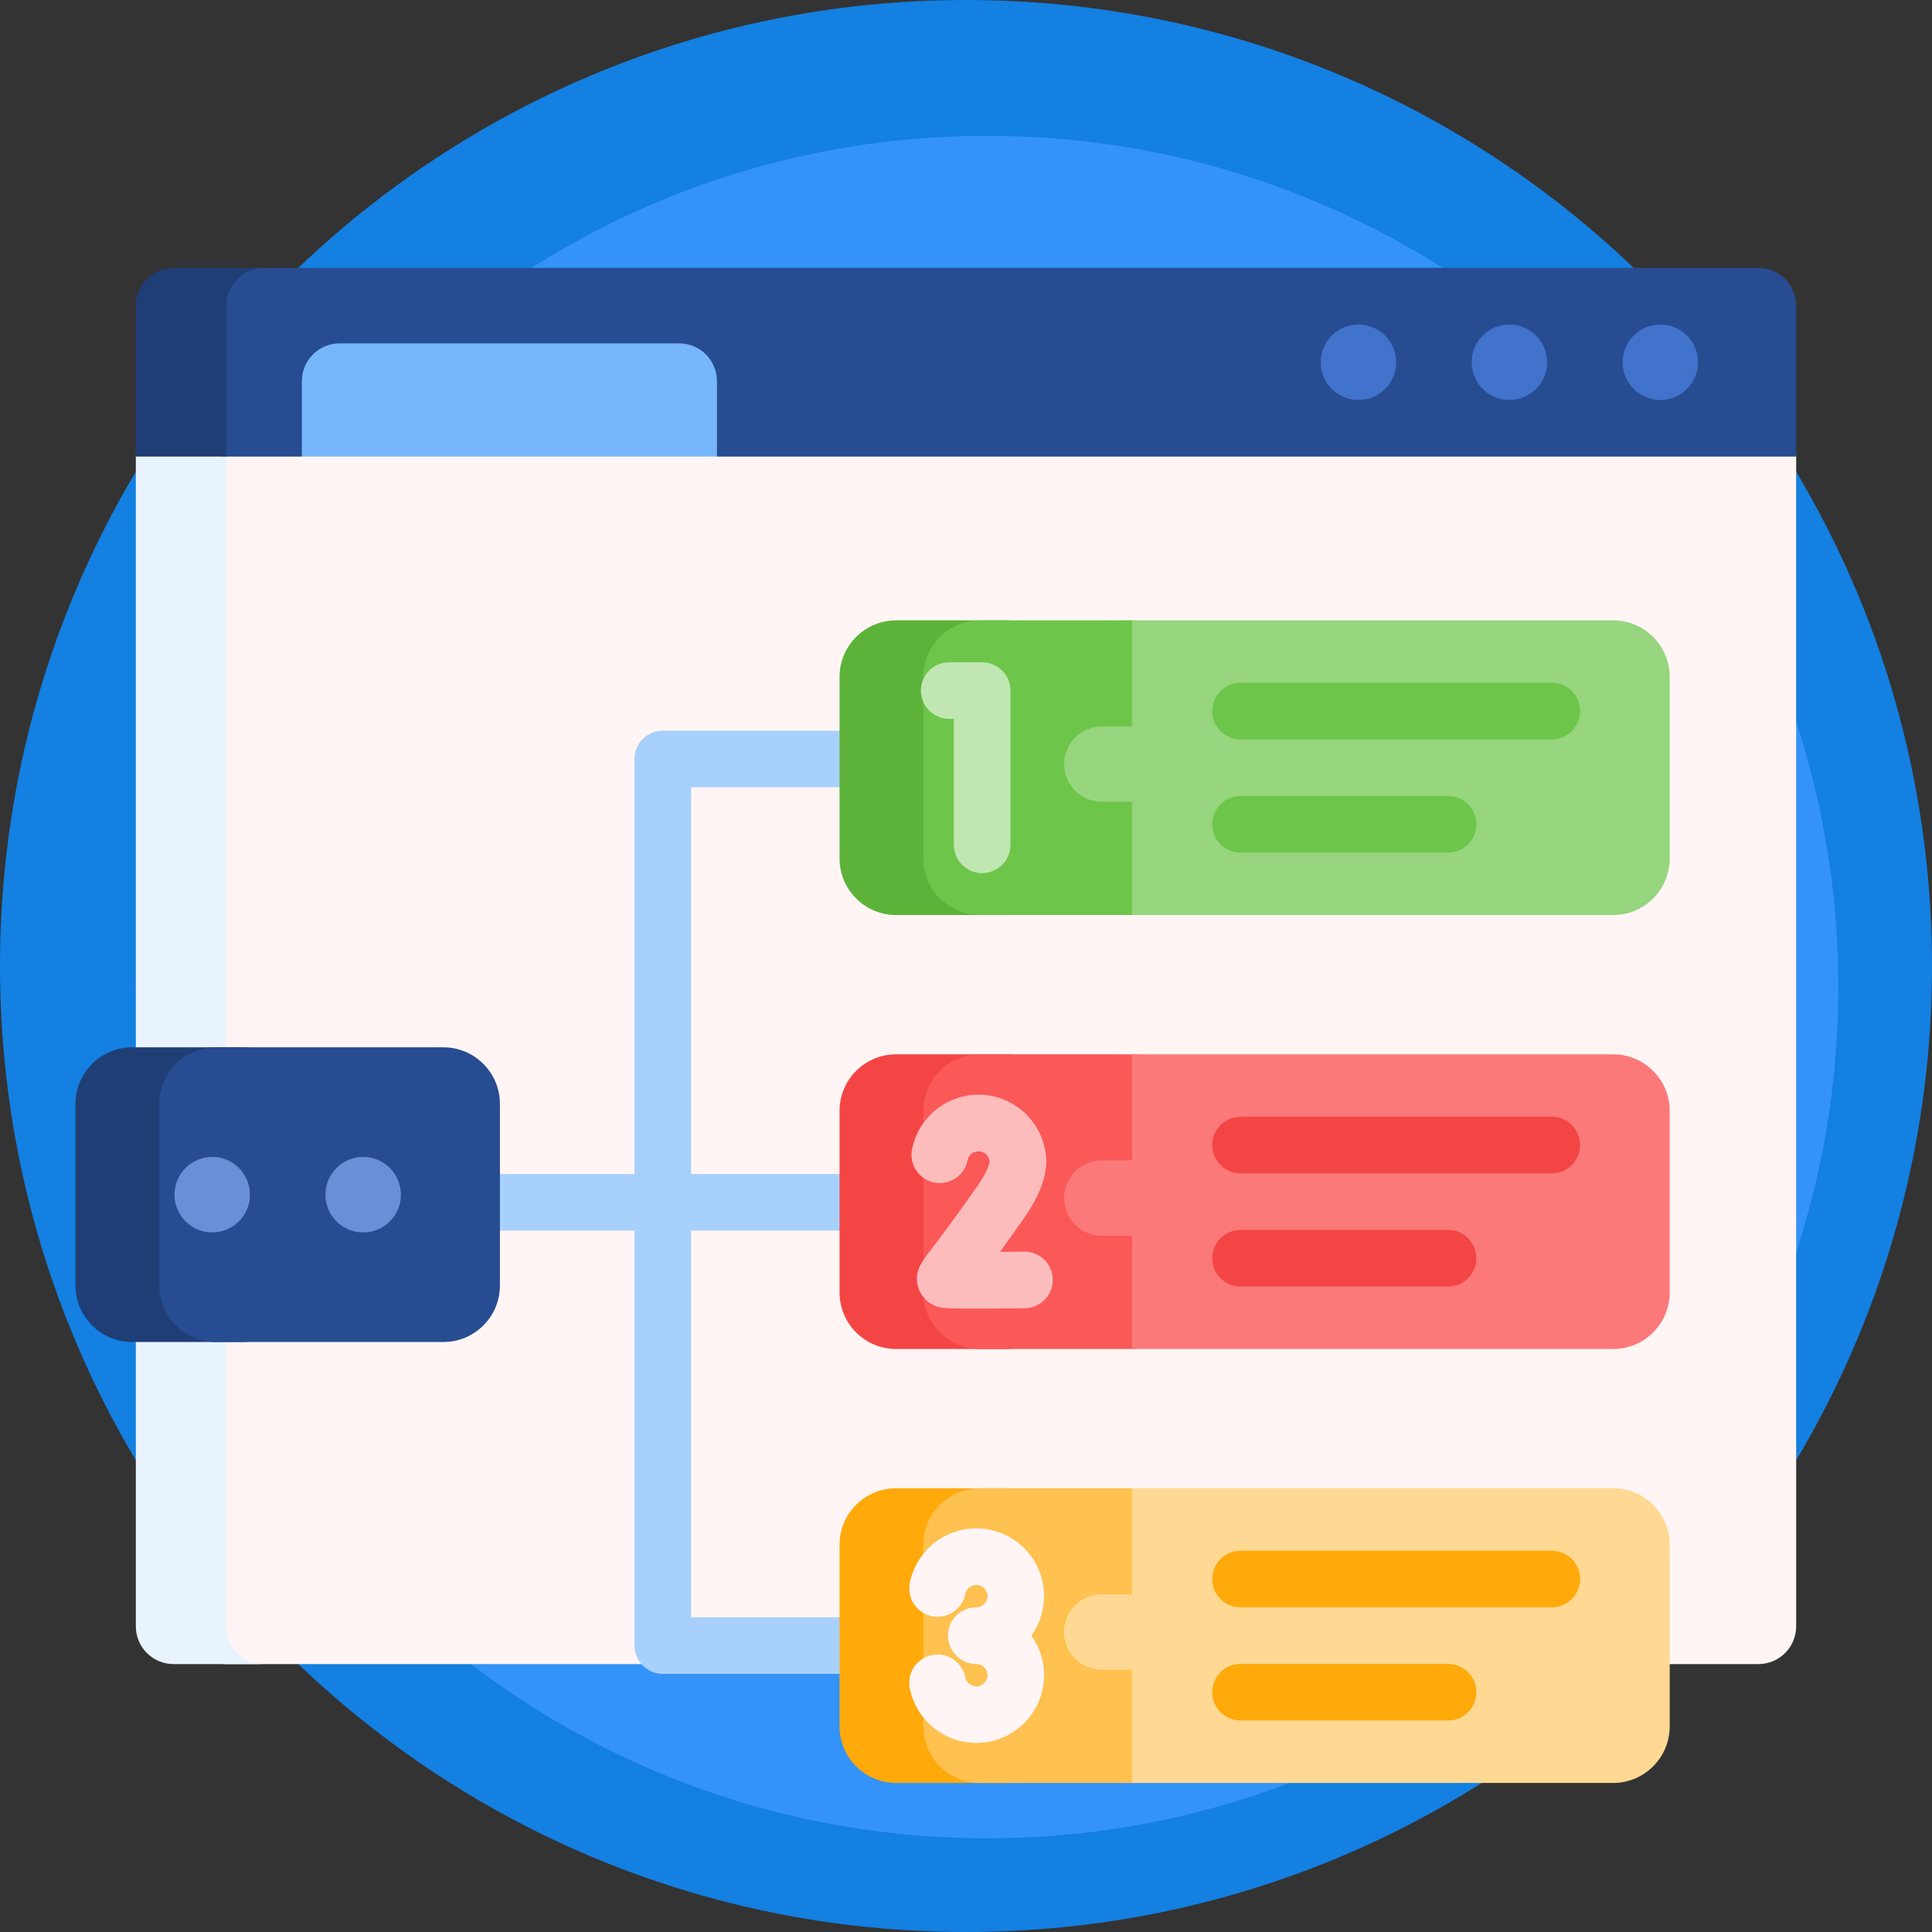 <svg xmlns="http://www.w3.org/2000/svg" id="Capa_1" height="512" viewBox="0 0 512 512" width="512"><rect x="0" y="0" width="512" height="512" fill="#333333" stroke="none"/><g><path d="m512 256c0 141.385-114.615 256-256 256s-256-114.615-256-256 114.615-256 256-256 256 114.615 256 256z" fill="#1380e2"></path><path d="m487.167 261.583c0 124.586-100.997 225.583-225.583 225.583s-225.584-100.996-225.584-225.583 100.997-225.583 225.583-225.583 225.584 100.997 225.584 225.583z" fill="#3493f8"></path><path d="m476 121v310c0 5.523-4.477 10-10 10h-406c-5.523 0-10-4.477-10-10v-310c0-5.523 4.477-10 10-10h406c5.523 0 10 4.477 10 10z" fill="#fff5f5"></path><path d="m70 441h-24c-5.523 0-10-4.477-10-10v-310c0-5.523 4.477-10 10-10h24c-5.523 0-10 4.477-10 10v310c0 5.523 4.477 10 10 10z" fill="#e9f3fe"></path><path d="m476 81v40h-286l-10.064-7.362h-89.872l-10.064 7.362h-20.117c-5.458 0-9.883-4.425-9.883-9.883v-23.277c0-9.3 7.54-16.84 16.84-16.84h399.16c5.523 0 10 4.477 10 10z" fill="#274c91"></path><path d="m70 71c-5.523 0-10 4.477-10 10v40h-24v-40c0-5.523 4.477-10 10-10z" fill="#203e76"></path><path d="m190 101v20h-110v-20c0-5.523 4.477-10 10-10h90c5.523 0 10 4.477 10 10z" fill="#76b6fa"></path><path d="m450 96c0 5.523-4.477 10-10 10s-10-4.477-10-10 4.477-10 10-10 10 4.477 10 10zm-50-10c-5.523 0-10 4.477-10 10s4.477 10 10 10 10-4.477 10-10-4.477-10-10-10zm-40 0c-5.523 0-10 4.477-10 10s4.477 10 10 10 10-4.477 10-10-4.477-10-10-10z" fill="#4172cc"></path><path d="m259.988 436.091c0 4.143-3.358 7.5-7.5 7.5h-76.841c-4.142 0-7.5-3.357-7.5-7.5v-109.976h-65.585c-4.142 0-7.5-3.357-7.5-7.5s3.358-7.5 7.5-7.5h65.585v-109.975c0-4.143 3.358-7.5 7.5-7.5h76.841c4.142 0 7.5 3.357 7.5 7.5s-3.358 7.5-7.5 7.5h-69.341v102.476h66.885c4.142 0 7.5 3.357 7.5 7.5s-3.358 7.5-7.5 7.5h-66.885v102.476h69.341c4.142-.001 7.5 3.356 7.5 7.499z" fill="#a7d0fc"></path><path d="m79.204 292.549v48.098c0 8.284-6.716 15-15 15h-29.204c-8.284 0-15-6.716-15-15v-48.098c0-8.284 6.716-15 15-15h29.204c8.284 0 15 6.716 15 15z" fill="#203e76"></path><path d="m132.488 292.549v48.098c0 8.284-6.716 15-15 15h-60.286c-8.284 0-15-6.716-15-15v-48.098c0-8.284 6.716-15 15-15h60.286c8.284 0 15 6.716 15 15z" fill="#274c91"></path><path d="m96.244 306.598c-5.523 0-10 4.477-10 10s4.477 10 10 10 10-4.477 10-10-4.477-10-10-10zm-40 0c-5.523 0-10 4.477-10 10s4.477 10 10 10 10-4.477 10-10-4.477-10-10-10z" fill="#6990d7"></path><path d="m281.692 179.401v48.099c0 8.284-6.716 15-15 15h-29.204c-8.284 0-15-6.716-15-15v-48.099c0-8.284 6.716-15 15-15h29.204c8.284 0 15 6.716 15 15z" fill="#5db33a"></path><path d="m314.967 179.392v48.099c0 8.284-6.716 15-15 15l-40.277.009c-8.284 0-15-6.716-15-15v-48.099c0-8.284 6.716-15 15-15l40.277-.009c8.284 0 15 6.716 15 15z" fill="#6dc54a"></path><path d="m442.488 179.401v48.099c0 8.284-6.716 15-15 15h-127.488v-30h-8c-5.523 0-10-4.478-10-10 0-5.523 4.477-10 10-10h8v-28.099h127.488c8.284 0 15 6.716 15 15z" fill="#97d57e"></path><path d="m411.25 180.951h-82.5c-4.142 0-7.5 3.358-7.5 7.5s3.358 7.5 7.5 7.5h82.5c4.142 0 7.5-3.358 7.5-7.5 0-4.143-3.358-7.5-7.5-7.5zm-27.5 30h-55c-4.142 0-7.5 3.358-7.5 7.5s3.358 7.5 7.5 7.5h55c4.142 0 7.5-3.358 7.5-7.5 0-4.143-3.358-7.5-7.5-7.5z" fill="#6dc54a"></path><path d="m267.783 183.008v40.885c0 4.143-3.358 7.5-7.5 7.5s-7.5-3.357-7.5-7.5v-33.385h-1.239c-4.142 0-7.5-3.357-7.5-7.5s3.358-7.5 7.5-7.5h8.739c4.142 0 7.5 3.358 7.5 7.5z" fill="#c0e6b1"></path><path d="m281.692 294.401v48.099c0 8.284-6.716 15-15 15h-29.204c-8.284 0-15-6.716-15-15v-48.099c0-8.284 6.716-15 15-15h29.204c8.284 0 15 6.716 15 15z" fill="#f44545"></path><path d="m315.149 294.401v48.099c0 8.284-6.716 15-15 15h-40.46c-8.284 0-15-6.716-15-15v-48.099c0-8.284 6.716-15 15-15h40.46c8.284 0 15 6.716 15 15z" fill="#fb5858"></path><path d="m442.488 294.401v48.099c0 8.284-6.716 15-15 15h-127.488v-30h-8c-5.523 0-10-4.478-10-10 0-5.523 4.477-10 10-10h8v-28.099h127.488c8.284 0 15 6.716 15 15z" fill="#fc7979"></path><path d="m391.25 333.451c0 4.142-3.358 7.5-7.5 7.5h-55c-4.142 0-7.5-3.358-7.5-7.5s3.358-7.5 7.5-7.5h55c4.142 0 7.5 3.358 7.5 7.5zm20-37.5h-82.5c-4.142 0-7.5 3.358-7.5 7.5s3.358 7.5 7.5 7.5h82.5c4.142 0 7.5-3.358 7.5-7.5s-3.358-7.5-7.5-7.5z" fill="#f44545"></path><path d="m279.012 339.099c.052 4.142-3.264 7.541-7.405 7.593-5.904.074-10.222.108-13.407.108-8.227 0-8.899-.225-9.896-.558-2.381-.795-4.238-2.684-4.966-5.053-1.223-3.979.717-6.519 3.401-10.033 2.063-2.702 5.904-7.73 12.347-16.937 1.965-2.808 2.777-4.756 3.107-5.964l.067-.524c-.166-1.478-1.422-2.63-2.943-2.63-1.413 0-2.635 1.001-2.906 2.379-.799 4.064-4.742 6.708-8.805 5.914-4.064-.799-6.712-4.74-5.914-8.805 1.649-8.396 9.061-14.488 17.625-14.488 9.904 0 17.962 8.058 17.962 17.962 0 .318-.02.636-.061.951l-.202 1.581c-.032.25-.076.497-.133.743-.842 3.633-2.644 7.389-5.508 11.481-2.482 3.547-4.59 6.492-6.369 8.938 2.118-.017 4.303-.038 6.412-.064.032-.001.064-.001.096-.001 4.099 0 7.447 3.296 7.498 7.407z" fill="#fdbcbc"></path><path d="m266.692 472.5h-29.204c-8.284 0-15-6.716-15-15v-48.098c0-8.284 6.716-15 15-15h29.204c8.284 0 15 6.716 15 15v48.098c0 8.284-6.716 15-15 15z" fill="#ffa90b"></path><path d="m300.149 472.5h-40.46c-8.284 0-15-6.716-15-15v-48.098c0-8.284 6.716-15 15-15h40.46c8.284 0 15 6.716 15 15v48.098c0 8.284-6.716 15-15 15z" fill="#ffc14f"></path><path d="m442.488 409.401v48.099c0 8.284-6.716 15-15 15h-127.488v-30h-8c-5.523 0-10-4.478-10-10 0-5.523 4.477-10 10-10h8v-28.099h127.488c8.284 0 15 6.716 15 15z" fill="#ffd993"></path><path d="m391.25 448.451c0 4.142-3.358 7.5-7.5 7.5h-55c-4.142 0-7.5-3.358-7.5-7.5s3.358-7.5 7.5-7.5h55c4.142 0 7.5 3.358 7.5 7.5zm20-37.5h-82.5c-4.142 0-7.5 3.358-7.5 7.5s3.358 7.5 7.5 7.5h82.5c4.142 0 7.5-3.358 7.5-7.5s-3.358-7.5-7.5-7.5z" fill="#ffa90b"></path><path d="m273.315 433.46c2.124 2.95 3.376 6.567 3.376 10.471 0 9.904-8.058 17.962-17.962 17.962-8.564 0-15.976-6.094-17.625-14.488-.798-4.064 1.85-8.007 5.914-8.805 4.064-.795 8.007 1.851 8.805 5.914.271 1.379 1.493 2.379 2.906 2.379 1.633 0 2.962-1.329 2.962-2.962s-1.329-2.962-2.962-2.962c-4.142 0-7.5-3.357-7.5-7.5 0-.003 0-.006 0-.009s0-.006 0-.009c0-4.143 3.358-7.5 7.5-7.5 1.633 0 2.962-1.329 2.962-2.962s-1.329-2.962-2.962-2.962c-1.413 0-2.635 1-2.906 2.379-.798 4.063-4.741 6.709-8.805 5.914-4.064-.798-6.712-4.74-5.914-8.805 1.648-8.395 9.061-14.488 17.625-14.488 9.904 0 17.962 8.058 17.962 17.962 0 3.905-1.252 7.521-3.376 10.471z" fill="#fff5f5"></path></g></svg>
